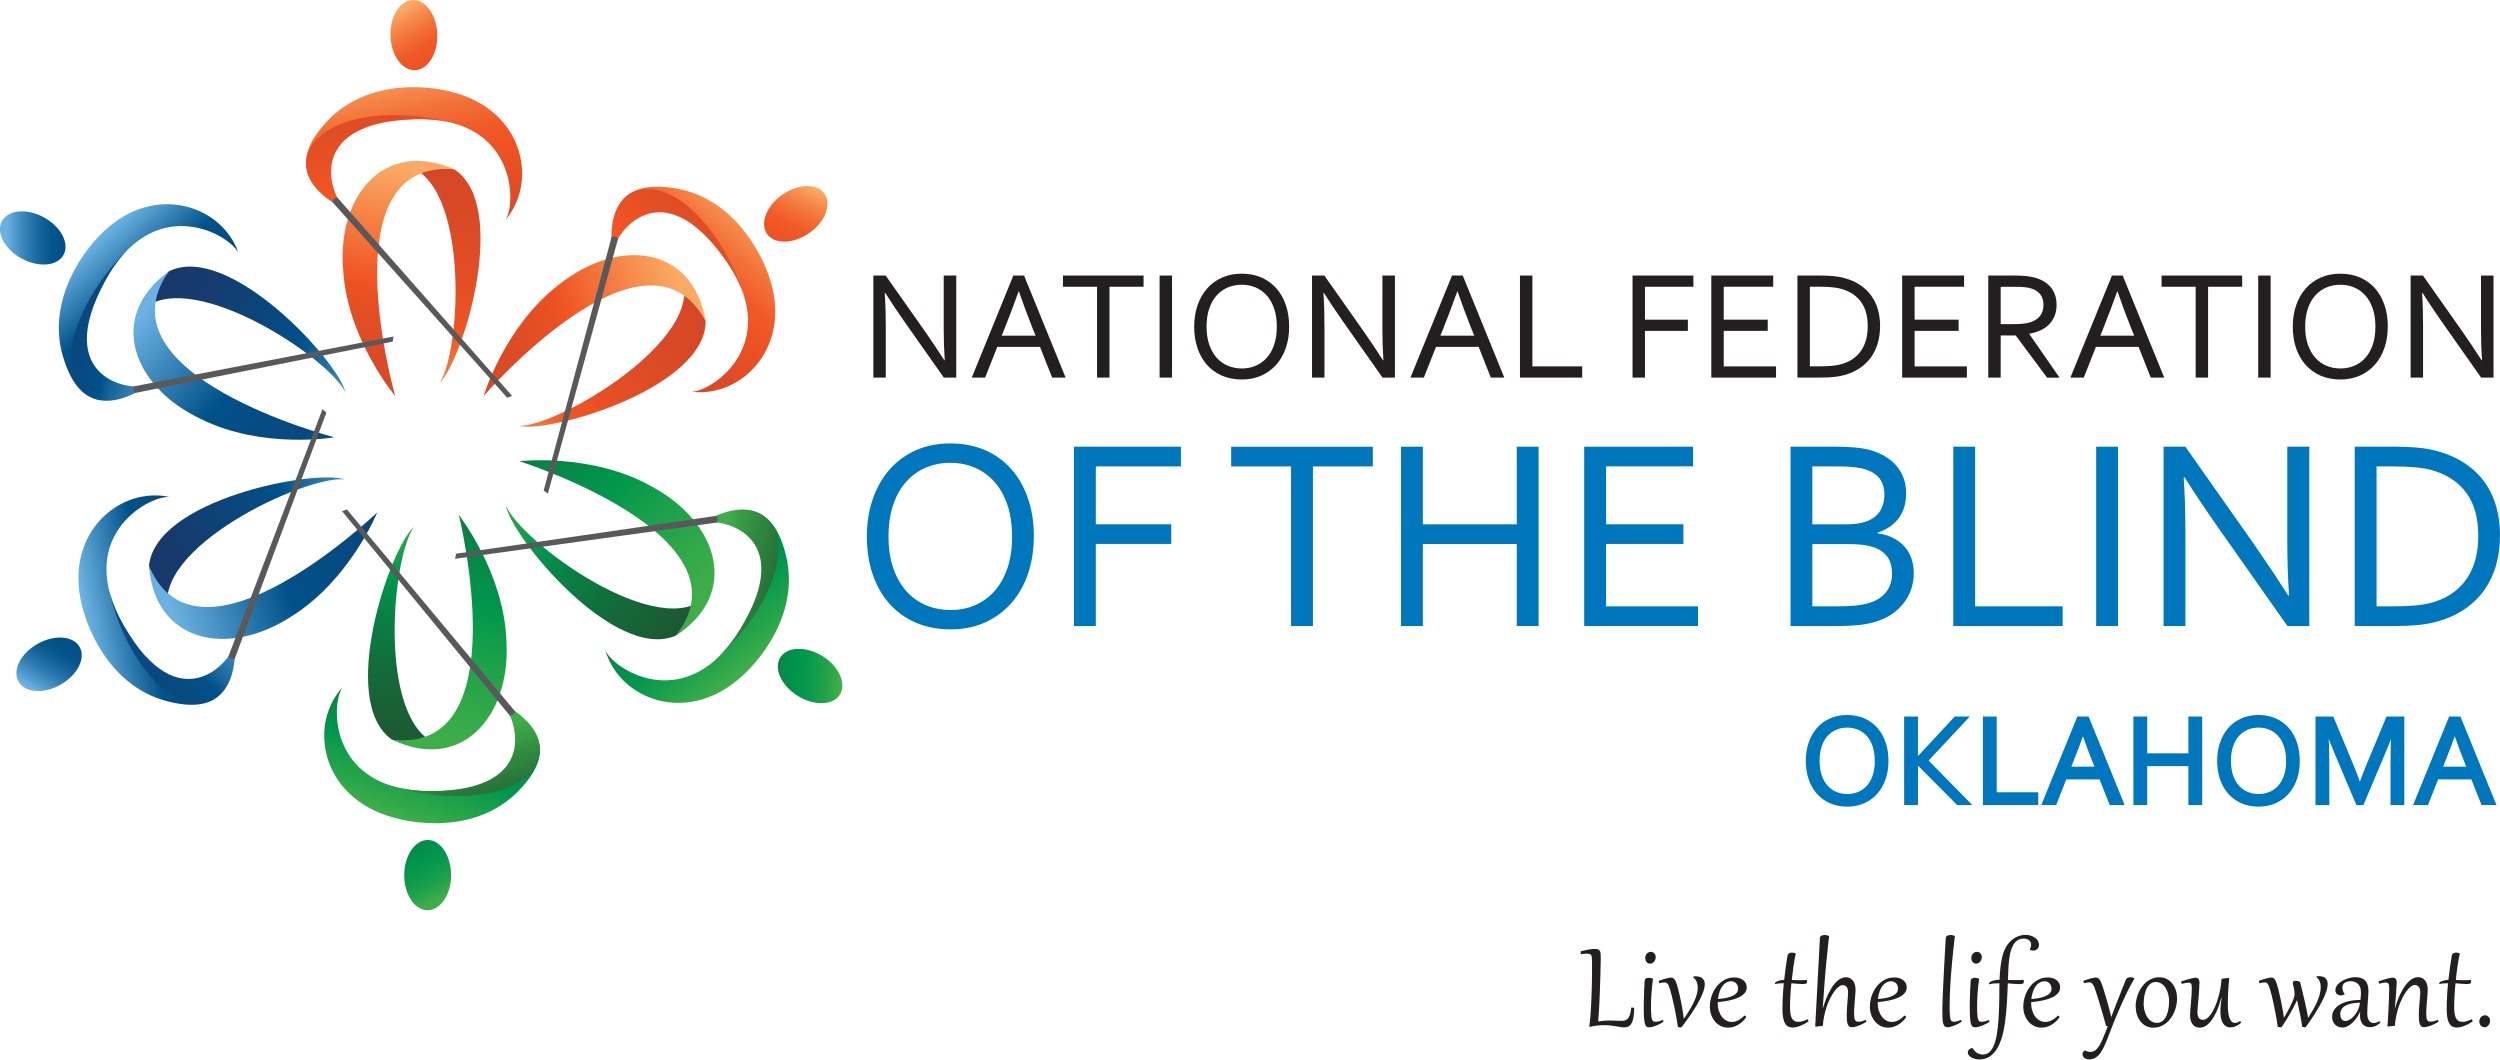 <?xml version="1.0" encoding="UTF-8"?>
<svg id="Layer_1" data-name="Layer 1" xmlns="http://www.w3.org/2000/svg" xmlns:xlink="http://www.w3.org/1999/xlink" viewBox="0 0 548.81 232.62">
  <defs>
    <style>
      .cls-1 {
        fill: url(#linear-gradient-12);
      }

      .cls-1, .cls-2, .cls-3, .cls-4, .cls-5, .cls-6, .cls-7, .cls-8, .cls-9, .cls-10, .cls-11, .cls-12, .cls-13, .cls-14, .cls-15, .cls-16, .cls-17, .cls-18, .cls-19, .cls-20, .cls-21, .cls-22, .cls-23, .cls-24, .cls-25, .cls-26, .cls-27, .cls-28, .cls-29, .cls-30, .cls-31, .cls-32, .cls-33 {
        stroke-width: 0px;
      }

      .cls-2 {
        fill: #58595b;
      }

      .cls-3 {
        fill: url(#linear-gradient-17);
      }

      .cls-4 {
        fill: url(#linear-gradient-19);
      }

      .cls-5 {
        fill: url(#linear-gradient);
      }

      .cls-6 {
        fill: url(#linear-gradient-21);
      }

      .cls-7 {
        fill: url(#linear-gradient-6);
      }

      .cls-8 {
        fill: url(#linear-gradient-15);
      }

      .cls-9 {
        fill: url(#linear-gradient-11);
      }

      .cls-10 {
        fill: url(#linear-gradient-5);
      }

      .cls-34 {
        stroke: #0076bc;
        stroke-miterlimit: 10;
        stroke-width: .75px;
      }

      .cls-34, .cls-24 {
        fill: #0076bc;
      }

      .cls-11 {
        fill: url(#linear-gradient-13);
      }

      .cls-12 {
        fill: url(#linear-gradient-23);
      }

      .cls-13 {
        fill: url(#linear-gradient-25);
      }

      .cls-14 {
        fill: url(#linear-gradient-16);
      }

      .cls-15 {
        fill: url(#linear-gradient-22);
      }

      .cls-16 {
        fill: url(#linear-gradient-20);
      }

      .cls-17 {
        fill: url(#linear-gradient-14);
      }

      .cls-18 {
        fill: url(#linear-gradient-2);
      }

      .cls-19 {
        fill: url(#linear-gradient-7);
      }

      .cls-20 {
        fill: url(#linear-gradient-3);
      }

      .cls-21 {
        fill: url(#linear-gradient-9);
      }

      .cls-22 {
        fill: url(#linear-gradient-27);
      }

      .cls-23 {
        fill: url(#linear-gradient-8);
      }

      .cls-25 {
        fill: url(#linear-gradient-24);
      }

      .cls-26 {
        fill: url(#linear-gradient-26);
      }

      .cls-27 {
        fill: url(#linear-gradient-18);
      }

      .cls-28 {
        fill: #231f20;
      }

      .cls-29 {
        fill: url(#linear-gradient-30);
      }

      .cls-30 {
        fill: url(#linear-gradient-29);
      }

      .cls-31 {
        fill: url(#linear-gradient-28);
      }

      .cls-32 {
        fill: url(#linear-gradient-10);
      }

      .cls-33 {
        fill: url(#linear-gradient-4);
      }
    </style>
    <linearGradient id="linear-gradient" x1="-311.72" y1="1383.49" x2="-310.44" y2="1320.73" gradientTransform="translate(1419.37 -436.94) rotate(55.08)" gradientUnits="userSpaceOnUse">
      <stop offset="0" stop-color="#faaa64"/>
      <stop offset=".33" stop-color="#f05423"/>
      <stop offset=".46" stop-color="#e64f24"/>
      <stop offset=".75" stop-color="#d84926"/>
      <stop offset="1" stop-color="#d34727"/>
    </linearGradient>
    <linearGradient id="linear-gradient-2" x1="-318.39" y1="1326.8" x2="-336.71" y2="1403.06" gradientTransform="translate(1419.37 -436.94) rotate(55.08)" gradientUnits="userSpaceOnUse">
      <stop offset="0" stop-color="#faaa64"/>
      <stop offset=".33" stop-color="#f05423"/>
      <stop offset=".36" stop-color="#ea5123"/>
      <stop offset=".5" stop-color="#dd4b25"/>
      <stop offset=".67" stop-color="#d54826"/>
      <stop offset="1" stop-color="#d34727"/>
    </linearGradient>
    <linearGradient id="linear-gradient-3" x1="8987.88" y1="1291.6" x2="8976.04" y2="1312.92" gradientTransform="translate(6381.97 6671.1) rotate(-124.92) scale(1 -1)" gradientUnits="userSpaceOnUse">
      <stop offset="0" stop-color="#faaa64"/>
      <stop offset=".12" stop-color="#f68c4d"/>
      <stop offset=".27" stop-color="#f26d36"/>
      <stop offset=".39" stop-color="#f05a28"/>
      <stop offset=".48" stop-color="#f05423"/>
      <stop offset=".72" stop-color="#e04d25"/>
      <stop offset="1" stop-color="#d34727"/>
    </linearGradient>
    <linearGradient id="linear-gradient-4" x1="165.69" y1="46.04" x2="137.23" y2="77.8" gradientUnits="userSpaceOnUse">
      <stop offset="0" stop-color="#faaa64"/>
      <stop offset=".08" stop-color="#f79554"/>
      <stop offset=".24" stop-color="#f37139"/>
      <stop offset=".37" stop-color="#f05b29"/>
      <stop offset=".46" stop-color="#f05423"/>
      <stop offset=".47" stop-color="#ef5323"/>
      <stop offset=".79" stop-color="#da4a25"/>
      <stop offset="1" stop-color="#d34727"/>
    </linearGradient>
    <linearGradient id="linear-gradient-5" x1="-315.9" y1="1349.34" x2="-329.78" y2="1303.85" gradientTransform="translate(1419.37 -436.94) rotate(55.08)" gradientUnits="userSpaceOnUse">
      <stop offset="0" stop-color="#faaa64"/>
      <stop offset=".08" stop-color="#f79655"/>
      <stop offset=".26" stop-color="#f37239"/>
      <stop offset=".41" stop-color="#f05c29"/>
      <stop offset=".5" stop-color="#f05423"/>
      <stop offset=".69" stop-color="#e34e24"/>
      <stop offset="1" stop-color="#d34727"/>
    </linearGradient>
    <linearGradient id="linear-gradient-6" x1="-206.92" y1="1282.73" x2="-205.64" y2="1219.97" gradientTransform="translate(266.26 -1194.86) rotate(-1.7)" xlink:href="#linear-gradient"/>
    <linearGradient id="linear-gradient-7" x1="-213.59" y1="1226.03" x2="-231.91" y2="1302.29" gradientTransform="translate(266.26 -1194.86) rotate(-1.7)" xlink:href="#linear-gradient-2"/>
    <linearGradient id="linear-gradient-8" x1="8881.98" y1="1190.2" x2="8870.14" y2="1211.52" gradientTransform="translate(8930.77 -1451.14) rotate(178.3) scale(1 -1)" xlink:href="#linear-gradient-3"/>
    <linearGradient id="linear-gradient-9" x1="86.38" y1="14.13" x2="95.45" y2="58.95" xlink:href="#linear-gradient-4"/>
    <linearGradient id="linear-gradient-10" x1="-211.1" y1="1248.57" x2="-224.97" y2="1203.09" gradientTransform="translate(266.26 -1194.86) rotate(-1.7)" xlink:href="#linear-gradient-5"/>
    <linearGradient id="linear-gradient-11" x1="82.58" y1="507.82" x2="83.86" y2="445.06" gradientTransform="translate(-400.28 -82.26) rotate(-61.2)" gradientUnits="userSpaceOnUse">
      <stop offset="0" stop-color="#6bb2e2"/>
      <stop offset=".37" stop-color="#005189"/>
      <stop offset=".52" stop-color="#09477c"/>
      <stop offset=".79" stop-color="#163a6d"/>
      <stop offset="1" stop-color="#1b3668"/>
    </linearGradient>
    <linearGradient id="linear-gradient-12" x1="75.91" y1="451.12" x2="57.59" y2="527.38" gradientTransform="translate(-400.28 -82.26) rotate(-61.2)" gradientUnits="userSpaceOnUse">
      <stop offset="0" stop-color="#6bb2e2"/>
      <stop offset=".33" stop-color="#005189"/>
      <stop offset="1" stop-color="#1b3668"/>
    </linearGradient>
    <linearGradient id="linear-gradient-13" x1="8593.08" y1="415.35" x2="8581.24" y2="436.67" gradientTransform="translate(3777.18 -7677.97) rotate(118.8) scale(1 -1)" gradientUnits="userSpaceOnUse">
      <stop offset="0" stop-color="#6bb2e2"/>
      <stop offset=".08" stop-color="#509acc"/>
      <stop offset=".2" stop-color="#2d7aaf"/>
      <stop offset=".31" stop-color="#14639a"/>
      <stop offset=".41" stop-color="#05558d"/>
      <stop offset=".5" stop-color="#005189"/>
      <stop offset="1" stop-color="#1b3668"/>
    </linearGradient>
    <linearGradient id="linear-gradient-14" x1="83.7" y1="433.97" x2="70.25" y2="473.09" xlink:href="#linear-gradient-12"/>
    <linearGradient id="linear-gradient-15" x1="78.4" y1="473.66" x2="64.52" y2="428.18" gradientTransform="translate(-400.28 -82.26) rotate(-61.2)" gradientUnits="userSpaceOnUse">
      <stop offset="0" stop-color="#6bb2e2"/>
      <stop offset=".14" stop-color="#67afdf"/>
      <stop offset=".25" stop-color="#5da5d6"/>
      <stop offset=".35" stop-color="#4c95c8"/>
      <stop offset=".45" stop-color="#337fb4"/>
      <stop offset=".55" stop-color="#14639a"/>
      <stop offset=".6" stop-color="#005189"/>
      <stop offset="1" stop-color="#1b3668"/>
    </linearGradient>
    <linearGradient id="linear-gradient-16" x1="776.4" y1="380.35" x2="777.68" y2="317.59" gradientTransform="translate(134.73 962.95) rotate(-119.49)" xlink:href="#linear-gradient-11"/>
    <linearGradient id="linear-gradient-17" x1="769.73" y1="323.66" x2="751.41" y2="399.92" gradientTransform="translate(134.73 962.95) rotate(-119.49)" xlink:href="#linear-gradient-12"/>
    <linearGradient id="linear-gradient-18" x1="7900.22" y1="288.29" x2="7888.37" y2="309.62" gradientTransform="translate(-4132.66 -6583.31) rotate(60.51) scale(1 -1)" xlink:href="#linear-gradient-13"/>
    <linearGradient id="linear-gradient-19" x1="777.52" y1="306.51" x2="764.07" y2="345.62" gradientTransform="translate(134.73 962.95) rotate(-119.49)" xlink:href="#linear-gradient-12"/>
    <linearGradient id="linear-gradient-20" x1="772.22" y1="346.2" x2="758.34" y2="300.71" gradientTransform="translate(134.73 962.95) rotate(-119.49)" xlink:href="#linear-gradient-15"/>
    <linearGradient id="linear-gradient-21" x1="1164.59" y1="1725.95" x2="1165.87" y2="1663.19" gradientTransform="translate(2183.12 26.23) rotate(121.8)" gradientUnits="userSpaceOnUse">
      <stop offset="0" stop-color="#3fae49"/>
      <stop offset=".08" stop-color="#3aac49"/>
      <stop offset=".16" stop-color="#2ca749"/>
      <stop offset=".26" stop-color="#169e4a"/>
      <stop offset=".33" stop-color="#00964c"/>
      <stop offset=".45" stop-color="#088344"/>
      <stop offset=".66" stop-color="#136a3a"/>
      <stop offset=".84" stop-color="#1a5c34"/>
      <stop offset="1" stop-color="#1d5732"/>
    </linearGradient>
    <linearGradient id="linear-gradient-22" x1="1157.92" y1="1669.26" x2="1139.6" y2="1745.52" gradientTransform="translate(2183.12 26.23) rotate(121.8)" gradientUnits="userSpaceOnUse">
      <stop offset="0" stop-color="#3fae49"/>
      <stop offset=".1" stop-color="#33a949"/>
      <stop offset=".29" stop-color="#159e4a"/>
      <stop offset=".4" stop-color="#00964c"/>
      <stop offset="1" stop-color="#1d5732"/>
    </linearGradient>
    <linearGradient id="linear-gradient-23" x1="7512.05" y1="1634.05" x2="7500.2" y2="1655.38" gradientTransform="translate(-2385.29 7394.17) rotate(-58.2) scale(1 -1)" gradientUnits="userSpaceOnUse">
      <stop offset="0" stop-color="#3fae49"/>
      <stop offset=".14" stop-color="#20a24a"/>
      <stop offset=".29" stop-color="#08994b"/>
      <stop offset=".37" stop-color="#00964c"/>
      <stop offset=".53" stop-color="#048b47"/>
      <stop offset=".8" stop-color="#116f3c"/>
      <stop offset="1" stop-color="#1d5732"/>
    </linearGradient>
    <linearGradient id="linear-gradient-24" x1="1165.71" y1="1652.11" x2="1152.26" y2="1691.22" gradientTransform="translate(2183.12 26.23) rotate(121.8)" gradientUnits="userSpaceOnUse">
      <stop offset="0" stop-color="#3fae49"/>
      <stop offset=".33" stop-color="#00964c"/>
      <stop offset="1" stop-color="#1d5732"/>
    </linearGradient>
    <linearGradient id="linear-gradient-25" x1="1160.41" y1="1691.8" x2="1146.54" y2="1646.31" gradientTransform="translate(2183.12 26.23) rotate(121.8)" gradientUnits="userSpaceOnUse">
      <stop offset="0" stop-color="#00964c"/>
      <stop offset=".12" stop-color="#09994b"/>
      <stop offset=".31" stop-color="#23a34a"/>
      <stop offset=".48" stop-color="#3fae49"/>
      <stop offset=".62" stop-color="#318c40"/>
      <stop offset=".77" stop-color="#266f38"/>
      <stop offset=".9" stop-color="#1f5d33"/>
      <stop offset="1" stop-color="#1d5732"/>
    </linearGradient>
    <linearGradient id="linear-gradient-26" x1="1385.46" y1="965.31" x2="1386.74" y2="902.54" gradientTransform="translate(1470.74 1078.52) rotate(-179.71)" xlink:href="#linear-gradient-21"/>
    <linearGradient id="linear-gradient-27" x1="1378.79" y1="908.61" x2="1360.47" y2="984.87" gradientTransform="translate(1470.74 1078.52) rotate(-179.71)" xlink:href="#linear-gradient-22"/>
    <linearGradient id="linear-gradient-28" x1="7290.29" y1="871.47" x2="7278.44" y2="892.79" gradientTransform="translate(-7197.88 1031.84) rotate(.29) scale(1 -1)" xlink:href="#linear-gradient-23"/>
    <linearGradient id="linear-gradient-29" x1="1386.59" y1="891.47" x2="1373.14" y2="930.57" gradientTransform="translate(1470.74 1078.52) rotate(-179.71)" xlink:href="#linear-gradient-24"/>
    <linearGradient id="linear-gradient-30" x1="1381.29" y1="931.16" x2="1367.41" y2="885.66" gradientTransform="translate(1470.74 1078.52) rotate(-179.71)" xlink:href="#linear-gradient-25"/>
  </defs>
  <g>
    <path class="cls-28" d="M349.46,210.64c0-.23-.01-.43-.03-.59-.02-.16-.07-.3-.15-.4-.08-.1-.19-.18-.33-.22-.14-.05-.33-.07-.58-.07-.16,0-.36,0-.59.02-.24.02-.48.05-.73.08l-.07-.61c.72-.19,1.34-.32,1.85-.41.52-.09.94-.13,1.28-.13.32,0,.57.04.75.13.17.09.3.21.38.38.08.17.13.37.14.62.02.25.02.52.02.84,0,.02,0,.18,0,.48,0,.3-.01.71-.03,1.21-.01.5-.03,1.08-.04,1.75-.02.66-.04,1.37-.06,2.11-.02.74-.05,1.5-.08,2.29-.03.79-.06,1.54-.1,2.28-.04.74-.08,1.44-.12,2.1-.04.66-.09,1.24-.13,1.73.47-.07.91-.12,1.33-.16.41-.03.8-.05,1.16-.05.5,0,.97.01,1.41.04.44.03.87.04,1.29.04.3,0,.57-.04.8-.13.23-.09.43-.24.6-.46.17-.22.31-.52.42-.89.11-.38.19-.86.25-1.44l.64.05c0,.86-.06,1.57-.16,2.12-.1.56-.24.99-.43,1.32-.19.32-.41.54-.68.67-.27.12-.57.19-.91.19-.26,0-.55-.03-.86-.08-.31-.05-.65-.1-1.02-.17-.37-.06-.77-.12-1.2-.16-.43-.05-.9-.07-1.4-.07-.44,0-.93.03-1.45.08-.52.06-1.06.15-1.6.29h-.13c.08-.69.16-1.41.22-2.18.06-.77.11-1.57.16-2.41.04-.83.08-1.68.11-2.55.03-.87.05-1.74.07-2.61.02-.87.02-1.73.03-2.58,0-.85,0-1.66,0-2.45Z"/>
    <path class="cls-28" d="M362.88,214.87c-.08.56-.15,1.12-.21,1.68-.06.56-.11,1.1-.14,1.63-.04.52-.06,1.02-.08,1.48-.02.47-.02.89-.02,1.27,0,.51,0,.95.02,1.31.02.36.04.67.07.92.03.25.08.45.13.6.05.15.12.26.19.35.08.08.16.13.27.15.1.03.21.04.34.04.23,0,.49-.04.76-.11.27-.07.55-.17.83-.3l.14.38c-.18.14-.4.29-.67.43-.27.15-.54.28-.84.4-.29.12-.58.22-.86.3-.28.08-.52.12-.73.12-.14,0-.26-.01-.37-.03-.11-.02-.21-.07-.3-.16-.09-.09-.17-.22-.24-.39-.07-.17-.13-.4-.18-.69-.05-.3-.08-.66-.11-1.1-.02-.44-.04-.97-.04-1.6,0-.37,0-.78.01-1.25,0-.46.02-.96.03-1.49.01-.53.04-1.09.06-1.68.02-.59.06-1.2.1-1.82,0-.14.04-.25.11-.34.06-.08.14-.15.23-.2.09-.05.19-.08.3-.09.11-.02.2-.03.29-.03.33,0,.64.07.93.23ZM362.24,211.55c-.17,0-.32-.04-.45-.11-.13-.07-.25-.16-.34-.28-.09-.12-.16-.25-.21-.4-.05-.15-.07-.3-.07-.46,0-.22.04-.42.11-.58.07-.17.17-.31.29-.42.12-.12.25-.2.39-.26.14-.06.28-.09.42-.09.16,0,.32.03.45.09.13.06.25.14.34.25.1.11.17.23.22.37.05.14.08.29.08.45,0,.17-.03.34-.09.51-.06.17-.14.32-.25.46-.11.14-.23.24-.38.33-.15.08-.31.12-.5.12Z"/>
    <path class="cls-28" d="M368.34,225.45c-.06-.47-.14-.96-.23-1.48s-.18-1.04-.28-1.56c-.1-.53-.21-1.04-.32-1.56-.11-.51-.22-1-.33-1.47-.11-.46-.22-.89-.32-1.28-.1-.39-.2-.73-.29-1.02-.09-.29-.18-.52-.26-.71-.08-.19-.17-.33-.26-.43-.09-.1-.19-.18-.3-.22-.11-.04-.23-.06-.37-.06-.16,0-.32.02-.5.05-.18.03-.39.08-.64.14l-.11-.53c.29-.11.58-.21.86-.29.28-.09.54-.17.78-.23.24-.06.45-.11.64-.15.19-.03.33-.05.44-.05.13,0,.25.03.36.07.11.05.22.13.32.24.1.11.2.27.29.46.09.19.19.43.28.73.06.2.14.45.22.76.08.31.17.66.27,1.06.09.4.19.83.29,1.29.1.46.2.94.29,1.44.1.49.18,1,.26,1.51.08.51.15,1.01.21,1.51.25-.36.49-.73.74-1.11.25-.38.48-.77.71-1.16.23-.39.44-.79.64-1.19.19-.39.37-.79.51-1.18.15-.39.26-.77.34-1.15.08-.38.12-.74.12-1.09,0-.44-.08-.85-.23-1.24-.15-.38-.42-.72-.79-1.02l.08-.18c.09,0,.17-.02.26-.02.08,0,.16,0,.24,0,.65,0,1.15.15,1.48.46.33.31.5.74.5,1.28,0,.42-.09.89-.26,1.42-.18.53-.41,1.09-.7,1.67-.29.58-.61,1.17-.98,1.78-.37.61-.74,1.19-1.12,1.75-.38.56-.75,1.09-1.12,1.58-.36.49-.68.92-.96,1.28l-.78-.08Z"/>
    <path class="cls-28" d="M382.95,222.92s.07.04.11.06c.05.03.09.06.13.09.04.03.07.07.1.1.03.04.04.07.04.11,0,.02,0,.04-.02.06-.27.38-.57.71-.88.99-.32.28-.64.52-.99.7-.34.19-.68.33-1.04.42-.35.09-.7.14-1.04.14-.59,0-1.13-.12-1.62-.36-.49-.24-.91-.57-1.26-.98-.35-.42-.63-.9-.83-1.46-.2-.56-.3-1.16-.3-1.8,0-.52.06-1.05.17-1.57.12-.53.28-1.02.5-1.5.22-.47.48-.92.8-1.33.31-.41.67-.76,1.07-1.06.4-.3.84-.54,1.31-.71.48-.17.99-.25,1.54-.25.36,0,.71.05,1.04.15.33.1.61.24.86.42.25.19.44.41.59.68.15.27.22.58.22.92,0,.5-.16.93-.49,1.31-.33.37-.78.69-1.35.95-.57.26-1.25.47-2.03.63-.77.16-1.61.28-2.51.36v.13c0,.62.08,1.2.24,1.71.16.52.38.97.66,1.34.28.37.61.66.98.86.38.21.78.31,1.22.31s.89-.11,1.35-.33c.46-.22.93-.57,1.41-1.06ZM381.56,217.02c0-.22-.04-.44-.11-.63-.08-.19-.18-.37-.32-.51-.13-.14-.29-.26-.48-.34-.19-.09-.39-.13-.6-.13-.32,0-.61.06-.86.17-.26.11-.49.26-.7.46-.21.2-.39.42-.54.67-.16.26-.29.53-.4.82-.11.29-.2.59-.27.89-.07.3-.12.6-.15.89.7-.05,1.32-.13,1.87-.25.55-.12,1.01-.27,1.39-.46.38-.19.67-.41.87-.67.2-.26.3-.56.3-.9Z"/>
    <path class="cls-28" d="M394.22,209.32c-.21.93-.38,1.89-.52,2.88-.14.99-.26,1.97-.36,2.93.23,0,.45.01.67.02.22,0,.42.01.61.02.19,0,.36,0,.51,0h.39c.44,0,.81-.03,1.09-.08.02.09.04.16.06.23.01.07.02.13.02.19,0,.22-.09.36-.27.42-.18.06-.44.09-.78.09s-.68-.02-1.08-.06c-.4-.04-.84-.08-1.31-.11-.05.53-.1,1.04-.14,1.53-.04.49-.07.96-.09,1.4-.02.44-.04.85-.05,1.23-.01.38-.02.7-.02.98,0,.52.03.99.08,1.4.05.41.15.76.29,1.05.14.29.32.5.57.66.24.15.54.23.91.23.26,0,.56-.05.88-.14.33-.09.7-.24,1.11-.45.13.13.21.3.23.49-.3.2-.61.38-.92.55-.31.16-.61.3-.91.42-.3.12-.59.21-.87.27-.28.06-.54.1-.79.1-.33,0-.63-.06-.9-.18-.27-.12-.51-.33-.71-.64-.2-.31-.35-.72-.46-1.24-.11-.52-.17-1.17-.17-1.97,0-.44,0-.9.02-1.37.01-.48.03-.95.06-1.44.02-.49.05-.97.09-1.46.04-.48.08-.96.13-1.43-.39,0-.75.02-1.08.05-.33.03-.61.07-.85.13-.02-.03-.02-.06-.02-.1,0-.1.05-.2.15-.29.1-.09.24-.17.42-.24.18-.07.39-.13.64-.19.25-.05.52-.09.82-.1.11-1.02.23-1.99.36-2.9.13-.91.25-1.72.38-2.43.03-.13.07-.23.14-.32.07-.08.14-.15.23-.2.09-.04.18-.08.29-.1.1-.02.2-.03.3-.03.16,0,.31.02.44.05.13.03.25.08.37.14Z"/>
    <path class="cls-28" d="M400.17,221.3c.38-1.24.78-2.29,1.2-3.15.42-.86.85-1.56,1.29-2.1.44-.54.87-.93,1.31-1.16.43-.24.85-.36,1.25-.36.27,0,.54.05.79.16.25.1.48.27.68.49.2.22.36.5.47.85.12.34.18.76.18,1.25,0,.15,0,.34-.03.6-.01.25-.04.53-.06.84-.02.31-.05.64-.08.98-.03.34-.06.68-.08,1.01-.03.33-.05.65-.06.95-.01.3-.02.56-.02.77,0,.38.02.69.05.93.03.24.08.43.16.56.07.14.17.24.29.29.12.05.27.08.45.08.25,0,.52-.04.79-.11.27-.07.55-.17.83-.3l.14.38c-.18.14-.4.29-.67.43-.27.15-.55.28-.85.4-.3.12-.59.22-.88.3-.29.08-.55.12-.78.12-.26,0-.47-.07-.62-.21-.15-.14-.27-.33-.34-.58-.08-.25-.12-.53-.15-.86-.02-.33-.03-.68-.03-1.06,0-.46.02-.93.05-1.41.03-.48.06-.95.1-1.39.04-.44.07-.85.1-1.22.03-.37.05-.67.05-.89,0-.54-.1-.95-.32-1.22-.21-.27-.49-.41-.85-.41-.28,0-.58.12-.89.36-.32.24-.63.57-.94.99-.31.42-.61.91-.9,1.48-.29.57-.55,1.18-.78,1.85-.23.67-.42,1.36-.57,2.08-.15.72-.25,1.45-.29,2.17l-1.56.19h-.12c.03-.58.06-1.22.1-1.92.04-.7.08-1.44.12-2.22.04-.78.08-1.6.13-2.45.05-.85.09-1.72.14-2.59.05-.88.1-1.77.14-2.67.05-.89.1-1.78.14-2.65.04-.88.09-1.73.14-2.57.04-.84.08-1.64.12-2.4,0-.12.04-.22.11-.3.06-.08.14-.16.24-.2.1-.05.21-.09.34-.12.13-.02.26-.04.4-.04.29,0,.6.08.93.24-.11,1-.21,1.91-.3,2.75-.09.84-.17,1.61-.24,2.32-.07.71-.13,1.37-.19,1.99-.06.62-.11,1.21-.15,1.78-.05.56-.09,1.12-.13,1.65-.04.54-.08,1.08-.12,1.64-.04.56-.08,1.13-.12,1.73-.04.6-.09,1.25-.14,1.94h.04Z"/>
    <path class="cls-28" d="M418.06,222.92s.07.04.11.06c.05.03.09.06.13.09.04.03.07.07.1.1.03.04.04.07.04.11,0,.02,0,.04-.02.06-.27.38-.57.71-.88.99-.32.28-.65.52-.98.7-.34.19-.69.33-1.04.42-.35.09-.7.14-1.04.14-.59,0-1.13-.12-1.61-.36-.49-.24-.91-.57-1.26-.98-.35-.42-.63-.9-.83-1.46-.2-.56-.3-1.16-.3-1.8,0-.52.06-1.05.17-1.57.12-.53.28-1.02.5-1.5.22-.47.48-.92.8-1.33.31-.41.67-.76,1.07-1.06.4-.3.84-.54,1.31-.71.48-.17.99-.25,1.54-.25.36,0,.71.05,1.03.15.33.1.62.24.86.42.25.19.44.41.59.68.15.27.22.58.22.92,0,.5-.16.93-.49,1.31-.32.37-.77.69-1.35.95-.57.26-1.25.47-2.02.63-.78.16-1.61.28-2.51.36v.13c0,.62.08,1.2.24,1.71.16.52.38.97.66,1.34.28.37.6.66.98.86.38.21.78.31,1.22.31s.89-.11,1.35-.33c.46-.22.93-.57,1.41-1.06ZM416.68,217.02c0-.22-.04-.44-.11-.63-.07-.19-.18-.37-.32-.51-.13-.14-.3-.26-.48-.34-.19-.09-.39-.13-.6-.13-.32,0-.61.06-.87.17-.26.11-.49.26-.7.46-.2.2-.39.42-.54.67-.16.26-.29.53-.4.82-.11.29-.2.59-.27.89-.07.3-.12.6-.15.89.69-.05,1.32-.13,1.87-.25.55-.12,1.01-.27,1.39-.46.38-.19.67-.41.87-.67.2-.26.3-.56.3-.9Z"/>
    <path class="cls-28" d="M429.14,205.49c-.1.83-.2,1.68-.29,2.56-.1.88-.19,1.76-.27,2.65-.08.89-.16,1.79-.24,2.69-.07.9-.14,1.79-.19,2.66-.05.87-.09,1.73-.12,2.57-.03.84-.04,1.65-.04,2.42,0,.49,0,.9.02,1.25.01.35.03.64.06.88.03.24.06.43.11.58.04.15.1.26.17.34.07.08.15.13.24.16.09.03.2.04.33.04.23,0,.49-.04.76-.11.27-.07.54-.17.82-.3l.14.38c-.18.14-.4.29-.66.43-.27.15-.55.28-.84.4-.29.12-.58.22-.86.3-.28.08-.52.12-.73.12-.26,0-.47-.07-.63-.2-.15-.14-.27-.35-.35-.66-.08-.3-.13-.7-.15-1.18-.02-.49-.03-1.08-.03-1.78,0-.25,0-.62.02-1.09.01-.47.04-1.02.06-1.65.03-.63.06-1.31.09-2.06.03-.75.07-1.51.11-2.31.04-.79.08-1.6.12-2.4.05-.81.09-1.59.13-2.35.04-.75.08-1.47.12-2.14.04-.67.08-1.26.11-1.78,0-.12.04-.22.1-.3.07-.08.15-.16.25-.2.1-.05.21-.09.34-.12.12-.02.25-.04.38-.04.29,0,.6.08.93.24Z"/>
    <path class="cls-28" d="M434.47,214.87c-.08.56-.15,1.12-.21,1.68-.06.56-.11,1.1-.14,1.63-.04.52-.06,1.02-.08,1.48-.02.47-.02.89-.02,1.27,0,.51,0,.95.02,1.31.02.36.04.67.07.92.04.25.08.45.13.6.05.15.12.26.19.35.07.08.16.13.26.15.1.03.21.04.34.04.24,0,.49-.04.76-.11.27-.07.55-.17.82-.3l.14.38c-.18.14-.4.29-.66.43-.27.15-.55.28-.84.4-.29.12-.58.22-.86.3-.28.08-.52.12-.73.12-.14,0-.26-.01-.37-.03-.11-.02-.21-.07-.31-.16-.09-.09-.17-.22-.24-.39-.07-.17-.13-.4-.18-.69-.05-.3-.08-.66-.11-1.1-.02-.44-.04-.97-.04-1.6,0-.37,0-.78.01-1.25,0-.46.02-.96.03-1.49.02-.53.03-1.09.06-1.68.02-.59.06-1.2.1-1.82,0-.14.05-.25.11-.34.06-.08.14-.15.23-.2.09-.05.19-.08.3-.09.11-.02.2-.03.29-.03.33,0,.64.07.92.23ZM433.83,211.55c-.17,0-.32-.04-.46-.11-.13-.07-.24-.16-.34-.28-.09-.12-.16-.25-.21-.4-.05-.15-.07-.3-.07-.46,0-.22.04-.42.11-.58.07-.17.17-.31.29-.42.12-.12.25-.2.39-.26.14-.06.28-.09.42-.09.17,0,.32.03.45.09.13.06.25.14.34.25.1.11.17.23.22.37.05.14.08.29.08.45,0,.17-.03.34-.09.51-.06.17-.14.32-.25.46-.1.14-.23.24-.38.33-.15.08-.31.12-.5.12Z"/>
    <path class="cls-28" d="M440.77,215.12c.25,0,.48.02.71.03.22,0,.44,0,.64,0,.2,0,.38,0,.54,0,.16,0,.29,0,.41,0,.22,0,.44,0,.64-.02.2-.02.37-.03.51-.05.05.19.08.33.08.44,0,.21-.09.35-.27.42-.18.07-.44.1-.77.1s-.71-.02-1.13-.06c-.42-.04-.87-.07-1.37-.11-.02.58-.04,1.22-.07,1.9-.03.69-.07,1.39-.11,2.13-.05.73-.1,1.48-.17,2.24-.07.75-.15,1.49-.25,2.21-.1.72-.22,1.41-.36,2.06-.14.65-.3,1.24-.48,1.78-.29.84-.61,1.54-.98,2.1-.36.56-.75,1.01-1.16,1.35-.41.34-.83.58-1.27.72-.44.15-.87.22-1.31.22-.38,0-.72-.04-1.04-.13-.32-.08-.6-.2-.83-.34-.23-.14-.42-.31-.55-.49-.13-.19-.2-.39-.2-.6,0-.12.02-.23.08-.35.05-.11.13-.21.22-.3.1-.09.21-.16.34-.22.13-.05.27-.08.42-.08.14.26.3.47.47.65.17.18.36.33.55.44.2.12.4.2.61.25.21.06.42.08.64.08.56,0,1.04-.18,1.44-.55.39-.37.73-.88.99-1.55.27-.67.48-1.47.63-2.42.15-.95.27-1.99.35-3.15.08-1.16.13-2.41.16-3.75.03-1.34.04-2.75.05-4.22-.46,0-.89.02-1.28.05-.39.03-.72.09-.99.19-.02-.05-.03-.09-.03-.14,0-.12.06-.23.17-.32.11-.1.27-.19.47-.27.2-.08.45-.14.73-.19.29-.05.6-.08.95-.09.02-.46.04-.9.07-1.32.03-.42.07-.83.11-1.24.05-.41.11-.82.17-1.23.07-.41.15-.84.26-1.28.13-.57.3-1.08.51-1.54.21-.46.45-.87.72-1.22.27-.36.56-.66.87-.91.31-.26.63-.46.96-.63.33-.16.66-.28,1-.36.34-.08.67-.12.99-.12.48,0,.9.06,1.27.19.37.12.68.29.94.49.26.2.45.44.59.69.13.25.2.51.2.78,0,.21-.03.39-.1.55-.07.16-.16.3-.27.41-.12.11-.25.2-.4.25-.15.06-.31.09-.49.09-.22,0-.46-.05-.71-.17l-.03-.08c.09-.22.16-.4.21-.56.05-.16.07-.33.07-.5,0-.24-.05-.44-.14-.6-.1-.17-.22-.31-.37-.42-.16-.1-.33-.18-.51-.23-.19-.05-.38-.08-.56-.08-.55,0-1.01.12-1.39.37-.38.25-.7.58-.95,1.01-.25.43-.45.93-.6,1.51-.15.58-.26,1.2-.33,1.87-.08.67-.13,1.37-.16,2.1-.03.73-.06,1.46-.08,2.19Z"/>
    <path class="cls-28" d="M451.74,222.92s.07.04.11.06c.05.03.09.06.13.09.04.03.07.07.1.1.03.04.04.07.04.11,0,.02,0,.04-.02.06-.27.38-.57.71-.88.99-.32.28-.65.52-.98.7-.34.19-.69.33-1.04.42-.35.09-.7.14-1.04.14-.59,0-1.13-.12-1.61-.36-.49-.24-.91-.57-1.26-.98-.35-.42-.63-.9-.83-1.46-.2-.56-.3-1.16-.3-1.8,0-.52.06-1.05.17-1.57.12-.53.28-1.02.5-1.5.22-.47.48-.92.8-1.33.31-.41.67-.76,1.07-1.06.4-.3.84-.54,1.31-.71.48-.17.99-.25,1.54-.25.36,0,.71.05,1.03.15.33.1.62.24.86.42.25.19.44.41.59.68.15.27.22.58.22.92,0,.5-.16.93-.49,1.31-.32.37-.77.69-1.35.95-.57.26-1.25.47-2.02.63s-1.61.28-2.51.36v.13c0,.62.08,1.2.24,1.71.16.52.38.97.66,1.34.28.37.61.66.99.86.38.21.78.31,1.22.31s.89-.11,1.35-.33c.46-.22.93-.57,1.41-1.06ZM450.36,217.02c0-.22-.04-.44-.11-.63-.08-.19-.18-.37-.32-.51-.13-.14-.3-.26-.48-.34-.19-.09-.39-.13-.6-.13-.32,0-.61.06-.87.17-.26.11-.49.26-.7.46-.21.2-.39.42-.54.67-.16.26-.29.53-.4.82-.11.29-.2.59-.27.89-.07.3-.12.6-.15.89.69-.05,1.32-.13,1.87-.25.55-.12,1.02-.27,1.4-.46.38-.19.67-.41.87-.67.2-.26.3-.56.3-.9Z"/>
    <path class="cls-28" d="M462.35,225.26c-.13-.46-.26-.95-.41-1.46-.14-.51-.29-1.02-.44-1.54-.15-.51-.3-1.02-.45-1.52-.15-.5-.29-.97-.43-1.43-.14-.45-.27-.87-.4-1.25-.12-.38-.24-.71-.33-1-.1-.29-.2-.53-.3-.71-.1-.18-.19-.33-.3-.43-.1-.1-.21-.17-.32-.21-.11-.04-.24-.06-.37-.06-.16,0-.32.02-.5.05-.18.03-.39.08-.64.14l-.11-.53c.29-.11.58-.21.86-.29.28-.09.54-.16.78-.23.24-.06.45-.12.64-.15.19-.03.33-.05.44-.05.13,0,.25.02.36.06.12.04.23.12.34.23.11.11.22.26.32.45.1.2.21.44.31.73.07.19.15.42.25.72.1.29.2.62.31.99.11.37.23.77.36,1.21.13.43.26.89.39,1.36.13.47.26.96.39,1.45.13.49.25.98.37,1.47.24-.64.5-1.31.77-2.01.27-.7.54-1.4.81-2.1.28-.71.55-1.4.83-2.09.27-.69.54-1.35.79-1.99.04-.11.1-.2.18-.26.08-.07.16-.12.25-.16.09-.04.19-.07.29-.09.1-.02.2-.03.3-.03.16,0,.32.02.47.07.15.05.29.1.43.17-.22.36-.45.75-.69,1.19-.24.44-.48.91-.73,1.4-.25.5-.5,1.01-.75,1.55-.25.54-.5,1.09-.75,1.65-.25.56-.49,1.12-.74,1.69-.24.56-.48,1.12-.7,1.67-.23.55-.45,1.1-.65,1.64-.2.54-.41,1.06-.6,1.57-.2.51-.39,1-.58,1.46-.19.46-.38.9-.58,1.31-.19.38-.39.73-.6,1.06-.21.32-.44.61-.7.84-.25.24-.54.42-.84.56-.31.14-.64.2-1.02.2-.23,0-.44-.03-.62-.09-.19-.06-.34-.14-.48-.24-.13-.1-.23-.22-.3-.35-.07-.13-.1-.27-.1-.42,0-.16.05-.33.14-.5.1-.17.22-.3.38-.39.2.13.41.22.62.27.21.05.4.08.56.08.4,0,.76-.11,1.07-.33.31-.22.6-.55.88-.98.27-.44.55-.98.83-1.64.28-.66.58-1.43.92-2.3l.15-.39-.36-.05Z"/>
    <path class="cls-28" d="M468.82,220.97c0-.49.05-1,.16-1.5.1-.51.25-1,.46-1.48.2-.48.45-.92.75-1.34.29-.42.63-.79,1.02-1.1.38-.31.82-.56,1.29-.74.47-.18.99-.27,1.55-.27.63,0,1.18.13,1.66.4.48.26.88.61,1.21,1.05.33.43.58.93.75,1.48.17.55.25,1.12.25,1.7,0,.49-.05.99-.15,1.5-.1.51-.26,1-.46,1.48-.2.48-.45.93-.75,1.34-.3.42-.64.79-1.02,1.1-.39.31-.82.56-1.29.74-.47.18-.99.27-1.55.27-.63,0-1.18-.13-1.66-.4-.48-.26-.89-.61-1.21-1.04-.32-.43-.57-.93-.74-1.48-.17-.55-.25-1.12-.25-1.7ZM470.58,220.28c0,.33.03.67.08,1.01.05.34.13.67.24.99.11.32.24.61.4.89.16.28.35.52.57.72.22.21.46.37.73.48.27.12.57.18.9.18.36,0,.67-.08.94-.23.27-.16.51-.36.71-.61.2-.25.36-.55.49-.87.13-.33.23-.67.31-1.02.08-.35.13-.69.17-1.04.03-.34.05-.66.05-.95,0-.34-.02-.67-.08-1.01-.05-.34-.13-.67-.24-.98-.11-.32-.24-.61-.4-.89-.16-.28-.35-.52-.56-.72-.22-.2-.46-.36-.74-.48-.27-.12-.57-.18-.9-.18-.36,0-.67.08-.94.23-.27.15-.51.35-.7.61-.2.25-.36.54-.49.87-.13.33-.23.66-.31,1.01-.08.35-.13.69-.17,1.04-.03.34-.05.66-.05.94Z"/>
    <path class="cls-28" d="M482.81,216c0,.33-.01.69-.03,1.07-.02.38-.05.77-.08,1.16-.03.39-.07.78-.1,1.17-.04.39-.07.76-.1,1.11-.03.35-.06.67-.08.96-.02.29-.03.54-.03.73,0,.58.11,1.01.33,1.28.22.27.51.4.88.4.41,0,.84-.22,1.28-.67.44-.45.85-1.1,1.25-1.96.4-.86.73-1.83,1.01-2.91.28-1.07.46-2.23.54-3.47l1.56-.19h.12c-.04.48-.08.97-.12,1.49-.04.52-.07,1.04-.1,1.56-.03.52-.05,1.03-.06,1.53-.02.5-.02.96-.02,1.38,0,.79.05,1.45.14,1.96.09.5.21.9.36,1.19.15.29.31.49.5.6.19.11.38.17.57.17.11,0,.22-.02.33-.04.11-.03.21-.07.31-.11.1-.04.19-.09.27-.14.08-.05.15-.09.21-.13l.24.34c-.14.15-.3.29-.48.41-.18.13-.37.24-.57.34-.2.1-.41.17-.63.23-.22.05-.44.08-.67.08-.28,0-.56-.05-.82-.17-.27-.11-.5-.3-.71-.57-.2-.26-.37-.62-.49-1.05-.13-.44-.19-.99-.19-1.65,0-.21,0-.42.01-.64.01-.22.03-.44.05-.68.02-.24.04-.5.08-.78.03-.27.07-.58.12-.91h-.08c-.33,1.21-.69,2.24-1.08,3.08-.39.83-.79,1.5-1.2,2.01-.41.51-.82.87-1.23,1.09-.41.22-.8.33-1.18.33-.28,0-.54-.05-.8-.14-.26-.09-.49-.25-.69-.47-.2-.22-.36-.5-.48-.86-.12-.36-.18-.8-.18-1.32,0-.34.02-.74.06-1.19.04-.45.08-.93.13-1.45.05-.51.09-1.04.13-1.59.04-.54.06-1.08.06-1.61,0-.22,0-.4-.02-.56-.01-.16-.05-.29-.1-.39-.05-.1-.12-.18-.22-.23-.09-.05-.23-.07-.39-.07s-.38.02-.65.07c-.27.05-.55.12-.84.2l-.11-.53c.4-.14.77-.27,1.12-.37.35-.11.65-.19.93-.26.27-.07.5-.12.69-.15.19-.03.33-.05.41-.05.18,0,.32.03.43.09.11.06.2.16.27.28.07.12.12.27.14.44.02.17.04.37.04.59Z"/>
    <path class="cls-28" d="M505.4,225.44c-.14-.93-.3-1.89-.5-2.89-.19-1-.41-2-.64-3.01-.13.3-.28.62-.46.96-.17.34-.35.69-.55,1.05-.2.36-.4.72-.6,1.08-.21.37-.42.72-.63,1.06-.21.34-.41.67-.62.99-.2.32-.4.6-.58.85l-.8-.09c-.06-.47-.14-.96-.22-1.48-.09-.52-.18-1.04-.28-1.56-.1-.53-.2-1.04-.31-1.55-.1-.51-.21-.99-.31-1.45-.11-.46-.21-.88-.31-1.26-.1-.38-.19-.71-.27-.98-.1-.31-.19-.57-.28-.76-.08-.2-.17-.35-.26-.46-.09-.11-.19-.18-.29-.22-.1-.04-.22-.06-.35-.06-.16,0-.32.02-.51.05-.18.03-.39.08-.64.14l-.11-.53c.65-.23,1.22-.41,1.7-.54.48-.12.82-.19,1.03-.19.12,0,.24.02.35.07.11.04.21.12.31.23.1.11.2.26.29.44.09.19.18.42.27.71.06.21.14.46.22.77.08.3.17.65.26,1.04.09.38.18.8.28,1.24.1.45.19.91.29,1.39.09.48.18.97.27,1.46.09.5.16.99.23,1.48.11-.17.23-.37.37-.62.14-.25.29-.51.44-.79.15-.28.31-.58.46-.88.15-.3.3-.59.42-.88.14-.28.25-.55.35-.79.1-.25.17-.45.21-.62.03-.12.05-.23.06-.35.01-.11.02-.23.02-.34,0-.15-.01-.31-.03-.49-.02-.17-.05-.35-.08-.52-.03-.18-.07-.35-.11-.53-.04-.18-.08-.34-.12-.5-.04-.13-.05-.23-.05-.31,0-.16.05-.28.15-.36.1-.09.27-.13.5-.13.16,0,.32.02.48.06.16.04.32.1.46.17.16.6.31,1.24.48,1.91.16.67.32,1.34.48,2.03.16.68.31,1.36.45,2.03.14.67.27,1.32.38,1.94.34-.54.68-1.1,1.01-1.67.33-.57.62-1.13.88-1.7.26-.57.46-1.13.62-1.69.16-.56.24-1.1.24-1.63,0-.22-.02-.43-.04-.64-.03-.21-.08-.41-.15-.6-.07-.19-.17-.37-.29-.54-.12-.17-.28-.33-.46-.48l.08-.18c.09,0,.17-.02.25-.02.08,0,.16,0,.24,0,.65,0,1.13.15,1.44.46.31.31.46.74.46,1.28,0,.42-.08.89-.24,1.42-.17.52-.38,1.08-.65,1.65-.27.58-.58,1.17-.92,1.76-.34.6-.69,1.18-1.05,1.75-.36.56-.71,1.09-1.06,1.59-.35.5-.65.93-.92,1.3l-.79-.09Z"/>
    <path class="cls-28" d="M518.27,217.65c0-.39-.06-.72-.19-1.01-.13-.28-.29-.52-.5-.7-.2-.18-.44-.32-.7-.4-.26-.09-.52-.14-.78-.14-.35,0-.64.04-.88.11-.24.08-.43.17-.58.3-.15.13-.26.28-.33.45-.06.17-.1.36-.1.56,0,.24.04.47.13.71.08.24.21.47.38.69l-.03.08c-.28.14-.56.21-.84.21-.17,0-.32-.03-.47-.08-.14-.05-.27-.13-.37-.22-.1-.1-.19-.22-.25-.36-.06-.14-.09-.3-.09-.47,0-.29.07-.56.21-.82s.32-.49.56-.7c.23-.21.5-.4.8-.57.3-.16.62-.31.94-.42.32-.12.65-.21.97-.27.33-.06.63-.09.91-.09.51,0,.95.07,1.32.21.37.14.66.33.89.6.23.26.39.58.5.95.11.37.16.79.16,1.26,0,.32-.01.68-.04,1.07-.03.39-.06.79-.09,1.21-.03.42-.06.86-.09,1.31-.03.45-.04.9-.04,1.34,0,.7.13,1.23.39,1.59s.6.53,1.03.53c.37,0,.8-.14,1.26-.42l.21.32c-.33.33-.69.58-1.07.75-.39.17-.79.26-1.22.26-.32,0-.61-.05-.88-.16-.27-.11-.5-.27-.7-.48-.2-.21-.35-.48-.45-.8s-.16-.7-.16-1.12c0-.13,0-.25.01-.38,0-.13.02-.26.05-.4h-.05c-.21.42-.45.83-.73,1.24-.28.41-.58.77-.91,1.09-.33.32-.68.58-1.06.78-.37.2-.76.3-1.17.3-.34,0-.65-.06-.93-.17-.28-.12-.52-.28-.71-.49-.2-.21-.35-.45-.46-.73-.11-.28-.17-.59-.17-.92,0-.43.08-.82.24-1.17.16-.35.38-.67.66-.95.28-.28.62-.52,1.01-.72.39-.21.82-.37,1.28-.5.46-.14.95-.24,1.46-.3.52-.07,1.04-.1,1.57-.1.03-.31.06-.61.09-.89.02-.29.03-.61.03-.95ZM513.76,222.69c0,.19.02.38.06.55.04.17.11.33.2.46.09.13.2.24.34.31.14.08.31.12.5.12.22,0,.45-.05.68-.16.23-.1.47-.24.69-.42.22-.18.44-.4.65-.65.21-.25.39-.52.56-.82.17-.3.3-.61.41-.95.11-.33.18-.67.22-1.01-.36,0-.72.03-1.08.07-.36.04-.7.09-1.02.17-.32.08-.62.18-.89.31-.28.13-.51.28-.71.47-.2.19-.35.41-.47.67-.11.26-.17.56-.17.89Z"/>
    <path class="cls-28" d="M524.47,216.75c0-.2-.01-.37-.04-.51-.03-.14-.07-.25-.14-.33-.06-.08-.14-.14-.23-.17-.09-.03-.2-.05-.33-.05-.17,0-.39.02-.63.07-.25.05-.52.12-.84.2l-.11-.53c.35-.12.68-.24,1-.33.32-.1.62-.19.89-.26.27-.07.51-.13.71-.17.2-.04.37-.06.48-.06.29,0,.51.09.66.25.16.17.24.46.24.87,0,.05,0,.17-.01.35,0,.17-.02.4-.04.68-.02.27-.04.59-.06.94-.03.36-.05.73-.08,1.13-.03.4-.07.82-.11,1.24-.04.43-.08.86-.12,1.28h.04c.37-1.25.77-2.32,1.2-3.19.43-.87.86-1.58,1.3-2.12.44-.54.88-.93,1.32-1.17.43-.24.85-.36,1.25-.36.28,0,.54.05.79.15.25.1.48.27.68.49.2.22.36.51.48.87.12.36.18.78.18,1.29,0,.15,0,.35-.03.59-.02.25-.04.52-.06.83-.03.3-.05.62-.08.96-.03.34-.06.67-.08,1-.03.33-.05.64-.06.94-.02.3-.03.55-.03.78,0,.38.02.69.05.93.03.24.08.43.16.56.08.14.17.24.29.29.12.05.27.08.45.08.25,0,.52-.04.79-.11.28-.07.55-.17.83-.3l.14.38c-.18.14-.4.29-.67.43-.27.15-.55.28-.85.4-.3.12-.59.22-.89.3-.29.08-.55.12-.78.12-.26,0-.47-.07-.62-.21-.15-.14-.27-.33-.34-.58-.08-.25-.12-.53-.15-.86-.02-.33-.03-.68-.03-1.06,0-.46.01-.94.05-1.42.03-.49.07-.95.11-1.39.04-.44.07-.84.11-1.2.03-.36.05-.65.05-.86,0-.57-.11-.99-.33-1.27-.22-.27-.5-.41-.86-.41-.28,0-.58.12-.9.36-.31.24-.62.57-.94.99-.31.42-.61.91-.89,1.48-.29.57-.55,1.18-.78,1.85-.23.67-.42,1.36-.57,2.08-.15.72-.25,1.45-.29,2.17l-1.53.19h-.12c.04-.47.08-.98.11-1.53.03-.55.06-1.1.09-1.67.03-.56.06-1.13.08-1.68.02-.56.04-1.07.06-1.56.02-.48.03-.91.04-1.29,0-.38.01-.69.01-.9Z"/>
    <path class="cls-28" d="M539.99,209.32c-.21.93-.38,1.89-.52,2.88-.14.99-.26,1.97-.35,2.93.23,0,.45.01.67.02.22,0,.42.01.61.02.19,0,.36,0,.51,0h.39c.44,0,.81-.03,1.09-.08.02.09.04.16.06.23.01.07.02.13.02.19,0,.22-.09.36-.27.42-.18.06-.44.09-.77.09s-.68-.02-1.08-.06c-.4-.04-.83-.08-1.31-.11-.05.53-.1,1.04-.13,1.53-.04.49-.07.96-.09,1.4-.02.44-.04.85-.05,1.23,0,.38-.02.7-.02.98,0,.52.03.99.08,1.4.05.41.15.76.29,1.05.14.29.32.5.56.66.24.15.54.23.91.23.26,0,.56-.05.88-.14.33-.09.7-.24,1.12-.45.13.13.21.3.23.49-.31.2-.61.38-.92.55-.31.16-.61.3-.91.42-.3.12-.59.21-.87.27-.28.06-.55.1-.79.1-.33,0-.63-.06-.9-.18-.27-.12-.5-.33-.7-.64-.2-.31-.35-.72-.46-1.24-.11-.52-.16-1.17-.16-1.97,0-.44,0-.9.02-1.37.01-.48.03-.95.06-1.44.03-.49.06-.97.09-1.46.04-.48.08-.96.13-1.43-.39,0-.75.02-1.08.05-.33.03-.61.07-.85.13-.01-.03-.02-.06-.02-.1,0-.1.05-.2.15-.29.1-.09.24-.17.42-.24.18-.07.39-.13.64-.19.25-.05.52-.09.82-.1.12-1.02.23-1.99.36-2.9.13-.91.25-1.72.38-2.43.03-.13.07-.23.14-.32.06-.08.14-.15.23-.2.09-.04.18-.08.29-.1.11-.02.21-.03.3-.03.16,0,.31.02.44.05.13.03.25.08.36.14Z"/>
    <path class="cls-28" d="M545.39,225.49c-.17,0-.33-.03-.47-.1-.14-.07-.26-.17-.35-.28-.09-.12-.17-.25-.22-.4-.05-.15-.08-.3-.08-.46,0-.22.04-.42.11-.59.08-.17.17-.32.29-.43.12-.11.25-.2.4-.26.15-.06.29-.09.43-.09.16,0,.32.03.46.1.14.07.26.15.36.25.1.11.17.23.23.38.05.14.08.3.08.46,0,.18-.03.35-.09.52-.06.17-.14.32-.25.46-.11.14-.24.25-.4.34-.16.09-.32.13-.51.13Z"/>
  </g>
  <g>
    <path class="cls-28" d="M203.22,72.98c1.37,1.98,2.73,4.01,4.07,6.09h.1c-.15-2.18-.22-4.4-.22-6.66v-11.92h2.75v22.4h-2.73l-8.79-12.49c-1.52-2.18-2.87-4.21-4.07-6.09h-.1c.14,2.04.22,4.43.22,7.15v11.43h-2.73v-22.4h2.71l8.79,12.49Z"/>
    <path class="cls-28" d="M213.33,82.89l9.12-22.4h2.36l9.12,22.4h-2.96l-2.67-6.75h-9.37l-2.67,6.75h-2.93ZM223.61,63.97c-1,2.79-1.95,5.32-2.86,7.6l-.84,2.11h7.42l-.85-2.11c-.92-2.32-1.85-4.85-2.81-7.6h-.07Z"/>
    <path class="cls-28" d="M243.56,82.89h-2.73v-19.94h-7.48v-2.46h17.69v2.46h-7.48v19.94Z"/>
    <path class="cls-28" d="M254.56,82.89v-22.4h2.73v22.4h-2.73Z"/>
    <path class="cls-28" d="M283,71.71c0,1.7-.24,3.25-.73,4.67-.49,1.42-1.18,2.64-2.09,3.67-.91,1.03-2,1.83-3.28,2.4-1.28.57-2.71.86-4.29.86s-3.11-.29-4.4-.86c-1.3-.57-2.39-1.38-3.29-2.4-.9-1.03-1.58-2.25-2.06-3.67-.48-1.42-.71-2.97-.71-4.67s.25-3.27.74-4.7c.49-1.42,1.19-2.65,2.09-3.67.9-1.03,1.99-1.83,3.28-2.4,1.28-.57,2.72-.86,4.32-.86s3.09.29,4.37.86c1.29.58,2.38,1.38,3.28,2.4.9,1.03,1.58,2.25,2.06,3.67.48,1.42.71,2.99.71,4.7ZM280.29,71.71c0-1.51-.2-2.84-.59-3.98s-.94-2.11-1.63-2.88c-.69-.77-1.51-1.35-2.45-1.75-.94-.4-1.96-.59-3.04-.59s-2.1.2-3.04.59c-.94.4-1.76.98-2.45,1.75-.69.77-1.24,1.73-1.63,2.88-.4,1.15-.59,2.48-.59,3.98s.2,2.83.6,3.98c.4,1.14.95,2.1,1.64,2.87.69.77,1.51,1.35,2.45,1.74.94.39,1.96.59,3.05.59s2.09-.2,3.02-.59c.93-.39,1.74-.97,2.44-1.74.69-.77,1.24-1.73,1.63-2.87.4-1.14.59-2.47.59-3.98Z"/>
    <path class="cls-28" d="M299.52,72.98c1.37,1.98,2.73,4.01,4.07,6.09h.1c-.15-2.18-.22-4.4-.22-6.66v-11.92h2.75v22.4h-2.73l-8.79-12.49c-1.52-2.18-2.87-4.21-4.07-6.09h-.1c.15,2.04.22,4.43.22,7.15v11.43h-2.73v-22.4h2.71l8.79,12.49Z"/>
    <path class="cls-28" d="M309.63,82.89l9.12-22.4h2.36l9.12,22.4h-2.96l-2.67-6.75h-9.36l-2.67,6.75h-2.93ZM319.91,63.97c-1,2.79-1.95,5.32-2.86,7.6l-.84,2.11h7.42l-.85-2.11c-.92-2.32-1.86-4.85-2.81-7.6h-.07Z"/>
    <path class="cls-28" d="M336.4,60.49v19.94h10.93v2.46h-13.66v-22.4h2.73Z"/>
    <path class="cls-28" d="M361.11,82.89h-2.73v-22.4h13.36v2.46h-10.63v7.23h9.42v2.46h-9.42v10.24Z"/>
    <path class="cls-28" d="M378.4,80.43h11.48v2.46h-14.21v-22.4h13.59v2.46h-10.86v7.23h9.66v2.46h-9.66v7.78Z"/>
    <path class="cls-28" d="M412.72,71.59c0,1.31-.16,2.53-.49,3.68-.32,1.15-.81,2.19-1.46,3.11-.65.92-1.47,1.72-2.44,2.39-.98.67-2.12,1.19-3.42,1.56-.75.21-1.56.36-2.43.44-.87.08-1.81.12-2.83.12h-5.07v-22.4h5.12c1.02,0,1.96.04,2.83.13.87.08,1.68.23,2.43.44,1.31.37,2.45.88,3.42,1.54.98.66,1.79,1.44,2.43,2.34.64.9,1.12,1.91,1.44,3.03.32,1.12.48,2.33.48,3.62ZM410.01,71.59c0-2.15-.48-3.9-1.42-5.24-.95-1.34-2.31-2.29-4.09-2.85-.68-.21-1.44-.36-2.27-.44-.84-.08-1.78-.12-2.83-.12h-2.09v17.48h2.09c1.05,0,2-.04,2.83-.12s1.59-.22,2.27-.44c1.78-.56,3.14-1.53,4.09-2.93.95-1.39,1.42-3.18,1.42-5.36Z"/>
    <path class="cls-28" d="M420.3,80.43h11.48v2.46h-14.21v-22.4h13.59v2.46h-10.86v7.23h9.66v2.46h-9.66v7.78Z"/>
    <path class="cls-28" d="M439.2,73.62v9.27h-2.73v-22.4h5.8c.98,0,1.81.04,2.5.11.69.07,1.31.19,1.88.34,1.56.42,2.75,1.15,3.58,2.17.83,1.02,1.24,2.3,1.24,3.83,0,.9-.15,1.71-.44,2.43-.29.71-.7,1.33-1.22,1.86-.52.52-1.15.95-1.88,1.29-.73.34-1.54.58-2.44.74v.07l6.63,9.58h-2.73l-6.9-9.27h-3.3ZM439.2,62.95v8.2h2.7c.84,0,1.55-.03,2.14-.08.59-.06,1.12-.16,1.59-.3.95-.29,1.68-.75,2.19-1.39.51-.64.77-1.47.77-2.49-.01-.96-.26-1.73-.74-2.32-.48-.59-1.14-1.01-1.99-1.26-.4-.12-.88-.21-1.44-.27-.56-.06-1.27-.08-2.13-.08h-3.1Z"/>
    <path class="cls-28" d="M454.5,82.89l9.12-22.4h2.36l9.12,22.4h-2.96l-2.67-6.75h-9.36l-2.67,6.75h-2.93ZM464.78,63.97c-1,2.79-1.95,5.32-2.86,7.6l-.84,2.11h7.42l-.85-2.11c-.92-2.32-1.86-4.85-2.81-7.6h-.07Z"/>
    <path class="cls-28" d="M484.73,82.89h-2.73v-19.94h-7.48v-2.46h17.69v2.46h-7.48v19.94Z"/>
    <path class="cls-28" d="M495.73,82.89v-22.4h2.73v22.4h-2.73Z"/>
    <path class="cls-28" d="M524.17,71.71c0,1.7-.24,3.25-.73,4.67-.49,1.42-1.18,2.64-2.09,3.67-.91,1.03-2,1.83-3.28,2.4s-2.71.86-4.29.86-3.11-.29-4.4-.86c-1.29-.57-2.39-1.38-3.29-2.4-.9-1.03-1.58-2.25-2.06-3.67-.48-1.42-.71-2.97-.71-4.67s.25-3.27.74-4.7c.49-1.42,1.19-2.65,2.09-3.67.9-1.03,2-1.83,3.28-2.4,1.28-.57,2.72-.86,4.32-.86s3.09.29,4.38.86c1.29.58,2.38,1.38,3.28,2.4.9,1.03,1.58,2.25,2.06,3.67.48,1.42.71,2.99.71,4.7ZM521.46,71.71c0-1.51-.2-2.84-.59-3.98-.39-1.15-.94-2.11-1.63-2.88-.69-.77-1.51-1.35-2.45-1.75s-1.96-.59-3.04-.59-2.1.2-3.04.59c-.94.4-1.76.98-2.45,1.75-.69.77-1.24,1.73-1.63,2.88-.39,1.15-.59,2.48-.59,3.98s.2,2.83.6,3.98c.4,1.14.95,2.1,1.64,2.87.69.77,1.51,1.35,2.45,1.74s1.96.59,3.05.59,2.09-.2,3.02-.59c.93-.39,1.74-.97,2.44-1.74.69-.77,1.24-1.73,1.63-2.87.39-1.14.59-2.47.59-3.98Z"/>
    <path class="cls-28" d="M540.69,72.98c1.37,1.98,2.73,4.01,4.07,6.09h.1c-.15-2.18-.22-4.4-.22-6.66v-11.92h2.75v22.4h-2.73l-8.79-12.49c-1.52-2.18-2.87-4.21-4.07-6.09h-.1c.15,2.04.22,4.43.22,7.15v11.43h-2.73v-22.4h2.71l8.79,12.49Z"/>
    <path class="cls-24" d="M226.94,117.78c0,2.98-.43,5.72-1.28,8.21-.86,2.49-2.08,4.64-3.68,6.44s-3.52,3.21-5.76,4.22c-2.25,1.01-4.76,1.51-7.54,1.51s-5.46-.5-7.73-1.51c-2.28-1.01-4.2-2.42-5.78-4.22-1.58-1.8-2.78-3.95-3.62-6.44-.84-2.49-1.25-5.23-1.25-8.21s.43-5.75,1.3-8.25c.87-2.5,2.09-4.65,3.68-6.46,1.59-1.8,3.51-3.21,5.76-4.22,2.26-1.01,4.79-1.51,7.59-1.51s5.42.5,7.69,1.51c2.27,1.01,4.19,2.42,5.76,4.22,1.58,1.8,2.78,3.96,3.62,6.46.84,2.5,1.26,5.25,1.26,8.25ZM222.17,117.78c0-2.65-.35-4.98-1.04-7-.69-2.02-1.65-3.71-2.87-5.06-1.22-1.35-2.66-2.38-4.31-3.08-1.66-.7-3.44-1.04-5.34-1.04s-3.68.35-5.34,1.04c-1.66.7-3.09,1.72-4.31,3.08-1.22,1.35-2.18,3.04-2.87,5.06-.69,2.02-1.04,4.35-1.04,7s.35,4.98,1.06,6.99c.7,2.01,1.67,3.69,2.89,5.05,1.22,1.35,2.66,2.37,4.31,3.06,1.66.69,3.45,1.03,5.37,1.03s3.67-.34,5.31-1.03c1.64-.69,3.06-1.71,4.28-3.06,1.22-1.35,2.18-3.04,2.87-5.05.69-2.01,1.04-4.34,1.04-6.99Z"/>
    <path class="cls-24" d="M240.56,137.43h-4.8v-39.37h23.48v4.32h-18.68v12.71h16.56v4.32h-16.56v18.01Z"/>
    <path class="cls-24" d="M288.22,137.43h-4.8v-35.04h-13.15v-4.32h31.1v4.32h-13.15v35.04Z"/>
    <path class="cls-24" d="M312.35,115.1h20.62v-17.04h4.79v39.37h-4.79v-18.01h-20.62v18.01h-4.79v-39.37h4.79v17.04Z"/>
    <path class="cls-24" d="M352.57,133.11h20.18v4.32h-24.98v-39.37h23.89v4.32h-19.09v12.71h16.98v4.32h-16.98v13.68Z"/>
    <path class="cls-24" d="M412.18,117.07c1.22.18,2.31.5,3.28.97.97.47,1.8,1.07,2.5,1.81.7.74,1.23,1.61,1.6,2.62.37,1.01.56,2.16.56,3.46,0,.92-.14,1.89-.41,2.9-.27,1.01-.72,1.99-1.35,2.94-.63.95-1.46,1.83-2.47,2.63-1.02.8-2.28,1.46-3.8,1.97-1.16.39-2.46.67-3.87.82s-3.11.24-5.09.24h-10.07v-39.37h9.71c.89,0,1.7.01,2.43.04.73.03,1.4.07,2.01.13.61.06,1.18.13,1.7.22.52.09,1.02.19,1.48.31,1.22.33,2.33.79,3.33,1.37,1,.58,1.85,1.27,2.54,2.07.7.8,1.24,1.72,1.61,2.74.38,1.02.57,2.13.57,3.32,0,.96-.11,1.88-.34,2.77-.23.88-.59,1.7-1.09,2.44-.5.75-1.15,1.41-1.94,2-.79.59-1.76,1.08-2.9,1.47v.12ZM405.14,115.1c.94,0,1.75-.04,2.44-.13s1.3-.22,1.85-.4c1.47-.49,2.54-1.25,3.22-2.29.68-1.04,1.02-2.26,1.02-3.68s-.35-2.64-1.06-3.56c-.71-.92-1.81-1.61-3.32-2.06-.75-.22-1.61-.37-2.59-.46-.98-.09-2.14-.13-3.47-.13h-5.38v12.71h7.3ZM397.85,119.43v13.68h5.8c1.37,0,2.65-.06,3.83-.19,1.18-.13,2.18-.33,3-.6.9-.29,1.67-.67,2.29-1.13.63-.46,1.13-.97,1.51-1.53.38-.56.66-1.15.82-1.78.17-.63.25-1.26.25-1.91,0-.74-.09-1.45-.26-2.1-.18-.66-.47-1.25-.87-1.77-.4-.52-.93-.97-1.59-1.37s-1.48-.7-2.46-.91c-.59-.14-1.26-.24-2.02-.29-.75-.06-1.69-.09-2.81-.09h-7.5Z"/>
    <path class="cls-24" d="M433.59,98.07v35.04h19.21v4.32h-24.01v-39.37h4.79Z"/>
    <path class="cls-24" d="M460.16,137.43v-39.37h4.79v39.37h-4.79Z"/>
    <path class="cls-24" d="M495.17,120.01c2.41,3.47,4.8,7.04,7.15,10.71h.18c-.26-3.83-.38-7.73-.38-11.71v-20.95h4.83v39.37h-4.8l-15.45-21.95c-2.67-3.83-5.05-7.39-7.15-10.71h-.18c.25,3.59.38,7.78.38,12.56v20.09h-4.79v-39.37h4.77l15.45,21.95Z"/>
    <path class="cls-24" d="M548.81,117.57c0,2.29-.29,4.45-.85,6.47-.57,2.02-1.43,3.84-2.57,5.46-1.15,1.62-2.58,3.02-4.3,4.19-1.72,1.18-3.72,2.09-6.02,2.74-1.31.37-2.74.63-4.27.78-1.53.15-3.19.22-4.97.22h-8.91v-39.37h9c1.78,0,3.44.07,4.97.22s2.95.41,4.27.78c2.29.65,4.3,1.55,6.02,2.71,1.72,1.16,3.14,2.53,4.27,4.1,1.13,1.58,1.97,3.35,2.53,5.33.56,1.97.84,4.09.84,6.37ZM544.04,117.57c0-3.79-.83-6.86-2.5-9.21-1.67-2.35-4.06-4.02-7.18-5-1.19-.37-2.52-.63-4-.76-1.47-.14-3.13-.21-4.98-.21h-3.67v30.72h3.67c1.85,0,3.51-.07,4.98-.21,1.47-.14,2.8-.39,4-.76,3.12-.98,5.52-2.7,7.18-5.15,1.67-2.45,2.5-5.59,2.5-9.41Z"/>
  </g>
  <g>
    <g>
      <g>
        <path class="cls-5" d="M154.91,70.52c.01,14.64-34.11,24.61-40.97,22.98,8.71.1,41.25-19.12,35.67-32.78,3.16,4.85,4.78,8.07,5.29,9.8Z"/>
        <path class="cls-18" d="M106.16,86.94s35.48-41.03,48.76-16.42c-2.88-16.77-19.24-18.36-32.15-8.09-12.01,9.12-16.61,24.52-16.61,24.52Z"/>
        <path class="cls-20" d="M171.76,42.72c-3.49,2.44-5.01,6.31-3.38,8.64,1.63,2.32,5.77,2.23,9.26-.2,3.49-2.43,5-6.3,3.37-8.63-1.62-2.33-5.77-2.24-9.26.19Z"/>
      </g>
      <path class="cls-33" d="M151.86,86.01c10.46,1.23,20.94-8.73,17.74-22.64-1.79-7.72-8.67-19.66-20.78-21.92-12.67-2.37-14.06,4.9-13.69,8.62.52-4.42,9.93-12.96,24.03,6.83,12.85,18.02-2.25,28.83-7.3,29.1Z"/>
      <path class="cls-10" d="M139.9,41.83c8.73-2.46,19.06,9.74,23.16,22.35h-.02c-.8-2.28-2.05-4.7-3.89-7.27-14.1-19.79-24.19-5.79-24.71-1.38-.27-2.71-1.26-11.52,5.46-13.69Z"/>
    </g>
    <g>
      <g>
        <path class="cls-7" d="M99.73,37.18c12.26,8.02,1.9,42.02-3.22,46.86,4.86-7.23,6.6-44.98-7.87-47.8,5.79.02,9.37.43,11.09.94Z"/>
        <path class="cls-19" d="M86.76,86.96s-14.88-52.16,12.98-49.79c-15.6-6.78-25.91,6.03-24.38,22.46,1.04,15.04,11.41,27.33,11.41,27.33Z"/>
        <path class="cls-23" d="M85.71,7.85c.13,4.26,2.54,7.65,5.38,7.56,2.83-.09,5.03-3.6,4.91-7.86C95.87,3.3,93.47-.09,90.63,0c-2.83.08-5.04,3.6-4.92,7.85Z"/>
      </g>
      <path class="cls-21" d="M111.02,48.22c6.76-8.07,4.17-22.3-9.22-27.24-7.44-2.74-21.2-3.51-29.73,5.38-8.93,9.3-3.6,14.44-.28,16.17-3.41-2.85-5.4-15.41,18.88-16.36,22.12-.88,22.89,17.68,20.35,22.05Z"/>
      <path class="cls-32" d="M67.51,34.02c2.72-8.65,18.59-10.61,31.38-7.13h-.01c-2.34-.56-5.05-.84-8.21-.72-24.28.96-18.1,17.06-14.7,19.91-2.42-1.26-10.33-5.25-8.46-12.07Z"/>
    </g>
    <g>
      <g>
        <path class="cls-9" d="M37.09,59.55c13.12-6.49,37.16,19.7,38.74,26.57-3.76-7.86-35.4-28.53-45.18-17.48,2.95-4.98,5.12-7.86,6.44-9.08Z"/>
        <path class="cls-1" d="M73.4,96s-52.49-13.65-36.31-36.45c-13.76,10-7.95,25.39,6.97,32.41,13.5,6.74,29.34,4.04,29.34,4.04Z"/>
        <path class="cls-11" d="M4.71,56.74c3.74,2.05,7.87,1.7,9.24-.79,1.36-2.49-.55-6.16-4.29-8.22-3.72-2.05-7.86-1.7-9.23.79-1.37,2.48.55,6.17,4.27,8.22Z"/>
      </g>
      <path class="cls-17" d="M52.33,55.44c-3.52-9.92-17.09-14.92-28.15-5.89-6.14,5.02-13.79,16.48-10.46,28.34,3.48,12.41,10.61,10.44,13.79,8.46-4.19,1.49-16.01-3.17-4.51-24.57,10.48-19.5,26.85-10.75,29.33-6.34Z"/>
      <path class="cls-8" d="M18.01,85.71c-6.07-6.74.3-21.4,9.79-30.66v.02c-1.68,1.73-3.3,3.92-4.8,6.71-11.5,21.41,5.52,24.25,9.7,22.77-2.32,1.44-9.77,6.23-14.69,1.16Z"/>
      <path class="cls-2" d="M29.71,86.26c-.61-.26-.41-1.43-.41-1.43l57.08-10.96-.18,1.13s-55.18,10.95-56.49,11.26Z"/>
    </g>
    <g>
      <g>
        <path class="cls-14" d="M32.71,124.23c1.37-14.57,36.29-21.27,42.96-18.99-8.66-.93-42.87,15.12-38.62,29.25-2.68-5.13-3.99-8.49-4.34-10.25Z"/>
        <path class="cls-3" d="M82.8,112.49s-39.2,37.49-50.09,11.74c1.28,16.96,17.42,20.11,31.24,11.1,12.82-7.94,18.86-22.84,18.86-22.84Z"/>
        <path class="cls-27" d="M13.3,150.3c3.71-2.1,5.58-5.81,4.18-8.28-1.4-2.46-5.53-2.77-9.24-.67-3.7,2.09-5.58,5.79-4.18,8.27,1.4,2.47,5.54,2.78,9.24.69Z"/>
      </g>
      <path class="cls-4" d="M37.22,109.09c-10.29-2.21-21.67,6.71-19.8,20.86,1.04,7.86,6.77,20.4,18.61,23.8,12.39,3.56,14.46-3.55,14.44-7.3-.93,4.35-11.11,11.96-23.28-9.07-11.09-19.16,4.97-28.49,10.02-28.29Z"/>
      <path class="cls-16" d="M44.93,154.21c-8.92,1.62-18.05-11.5-20.93-24.45h.01c.58,2.35,1.6,4.88,3.18,7.62,12.17,21.04,23.53,8.06,24.47,3.72,0,2.73.17,11.58-6.73,13.11Z"/>
      <path class="cls-2" d="M51.55,144.55c-.54.38-1.43-.4-1.43-.4l20.67-54.32.86.74s-19.67,52.7-20.1,53.98Z"/>
    </g>
    <g>
      <g>
        <path class="cls-6" d="M148.36,139.54c-13.45,5.79-36.08-21.61-37.3-28.55,3.34,8.04,33.86,30.33,44.2,19.82-3.21,4.81-5.52,7.57-6.9,8.73Z"/>
        <path class="cls-15" d="M114,101.24s51.71,16.37,34.36,38.3c14.26-9.27,9.27-24.94-5.27-32.73-13.12-7.43-29.09-5.57-29.09-5.57Z"/>
        <path class="cls-12" d="M180.55,144.03c-3.63-2.24-7.78-2.11-9.27.31-1.49,2.41.23,6.19,3.85,8.43,3.61,2.24,7.77,2.11,9.26-.31,1.49-2.41-.23-6.19-3.83-8.43Z"/>
      </g>
      <path class="cls-25" d="M132.92,142.86c3.01,10.09,16.3,15.79,27.81,7.35,6.39-4.69,14.63-15.74,11.93-27.76-2.83-12.58-10.05-10.98-13.33-9.16,4.26-1.27,15.83,4,3.22,24.78-11.48,18.93-27.38,9.33-29.62,4.8Z"/>
      <path class="cls-13" d="M168.78,114.41c5.7,7.04-1.41,21.36-11.39,30.1v-.02c1.77-1.63,3.5-3.74,5.15-6.44,12.6-20.78-4.24-24.51-8.5-23.25,2.39-1.32,10.08-5.71,14.74-.39Z"/>
    </g>
    <path class="cls-2" d="M72.97,44.37c-.09-.66,1.02-1.08,1.02-1.08l38.42,43.61-1.06.42s-37.45-41.98-38.38-42.95Z"/>
    <g>
      <g>
        <path class="cls-26" d="M86.03,162.36c-11.97-8.44-.43-42.06,4.86-46.72-5.11,7.05-8.17,44.73,6.19,48.05-5.78-.22-9.35-.75-11.05-1.33Z"/>
        <path class="cls-22" d="M100.73,113.06s13.06,52.65-14.7,49.3c15.36,7.32,26.1-5.13,25.15-21.59-.52-15.08-10.45-27.71-10.45-27.71Z"/>
        <path class="cls-31" d="M99.02,192.15c.02-4.26-2.27-7.74-5.11-7.75-2.83-.01-5.15,3.43-5.17,7.68-.02,4.25,2.26,7.72,5.1,7.74,2.84.01,5.17-3.43,5.19-7.67Z"/>
      </g>
      <path class="cls-30" d="M75.13,150.93c-7.03,7.83-4.95,22.14,8.27,27.54,7.34,3,21.06,4.25,29.9-4.33,9.24-8.99,4.1-14.31.85-16.15,3.3,2.97,4.85,15.58-19.44,15.69-22.14.1-22.26-18.47-19.57-22.75Z"/>
      <path class="cls-29" d="M118.12,166.64c-3.02,8.55-18.95,9.96-31.61,6.02h.01c2.32.65,5.02,1.02,8.18,1.01,24.3-.11,18.68-16.42,15.38-19.4,2.37,1.35,10.14,5.62,8.03,12.36Z"/>
      <path class="cls-2" d="M113.03,156.11c.06.66-1.07,1.04-1.07,1.04l-36.87-44.93,1.07-.38s35.97,43.26,36.86,44.27Z"/>
    </g>
    <path class="cls-2" d="M157.13,113.25c.6.29.33,1.45.33,1.45l-57.57,7.97.23-1.12s55.68-8.06,57-8.3Z"/>
    <path class="cls-2" d="M134.24,52.07c.5-.44,1.46.26,1.46.26l-15.43,56.03-.93-.66s14.6-54.33,14.9-55.64Z"/>
  </g>
  <g>
    <path class="cls-34" d="M414.19,167.03c0,1.41-.2,2.71-.61,3.89-.41,1.18-.99,2.2-1.74,3.06-.76.86-1.67,1.52-2.74,2-1.07.48-2.26.72-3.58.72s-2.59-.24-3.67-.72c-1.08-.48-1.99-1.15-2.74-2-.75-.86-1.32-1.88-1.72-3.06-.4-1.18-.6-2.48-.6-3.89s.21-2.73.62-3.92c.41-1.19.99-2.21,1.74-3.06.75-.86,1.66-1.52,2.73-2,1.07-.48,2.27-.72,3.6-.72s2.57.24,3.65.72c1.08.48,1.99,1.15,2.74,2,.75.86,1.32,1.88,1.72,3.06.4,1.19.6,2.49.6,3.92ZM411.93,167.03c0-1.26-.17-2.36-.49-3.32-.33-.96-.78-1.76-1.36-2.4-.58-.64-1.26-1.13-2.05-1.46-.79-.33-1.63-.5-2.53-.5s-1.75.16-2.53.5c-.79.33-1.47.82-2.05,1.46-.58.64-1.03,1.44-1.36,2.4-.33.96-.49,2.07-.49,3.32s.17,2.36.5,3.32c.33.95.79,1.75,1.37,2.39.58.64,1.26,1.13,2.05,1.45s1.63.49,2.55.49,1.74-.16,2.52-.49c.78-.33,1.45-.81,2.03-1.45.58-.64,1.03-1.44,1.36-2.39.33-.95.49-2.06.49-3.32Z"/>
    <path class="cls-34" d="M418.38,176.35v-18.68h2.28v9.23h.03l8.59-9.23h2.28l-8.71,9.3,9.23,9.38h-2.28l-9.1-9.14h-.03v9.14h-2.28Z"/>
    <path class="cls-34" d="M437.95,157.67v16.63h9.12v2.05h-11.39v-18.68h2.28Z"/>
    <path class="cls-34" d="M448.67,176.35l7.61-18.68h1.97l7.61,18.68h-2.47l-2.23-5.63h-7.81l-2.23,5.63h-2.44ZM457.24,160.58c-.83,2.32-1.63,4.44-2.39,6.34l-.7,1.76h6.19l-.71-1.76c-.77-1.93-1.55-4.05-2.34-6.34h-.05Z"/>
    <path class="cls-34" d="M470.99,165.75h9.79v-8.08h2.28v18.68h-2.28v-8.54h-9.79v8.54h-2.28v-18.68h2.28v8.08Z"/>
    <path class="cls-34" d="M504.49,167.03c0,1.41-.2,2.71-.61,3.89-.41,1.18-.99,2.2-1.74,3.06-.76.86-1.67,1.52-2.74,2-1.07.48-2.26.72-3.58.72s-2.59-.24-3.67-.72c-1.08-.48-1.99-1.15-2.74-2-.75-.86-1.32-1.88-1.72-3.06-.4-1.18-.6-2.48-.6-3.89s.21-2.73.62-3.92c.41-1.19.99-2.21,1.74-3.06.75-.86,1.66-1.52,2.73-2,1.07-.48,2.27-.72,3.6-.72s2.57.24,3.65.72c1.08.48,1.99,1.15,2.73,2,.75.86,1.32,1.88,1.72,3.06.4,1.19.6,2.49.6,3.92ZM502.23,167.03c0-1.26-.17-2.36-.49-3.32-.33-.96-.78-1.76-1.36-2.4-.58-.64-1.26-1.13-2.05-1.46-.79-.33-1.63-.5-2.53-.5s-1.75.16-2.53.5c-.79.33-1.47.82-2.05,1.46-.58.64-1.03,1.44-1.36,2.4-.33.96-.49,2.07-.49,3.32s.17,2.36.5,3.32.79,1.75,1.37,2.39c.58.64,1.26,1.13,2.05,1.45s1.63.49,2.55.49,1.74-.16,2.52-.49c.78-.33,1.45-.81,2.03-1.45.58-.64,1.03-1.44,1.36-2.39.33-.95.49-2.06.49-3.32Z"/>
    <path class="cls-34" d="M518.58,176.35h-1.05l-4.71-11.15c-.65-1.54-1.3-3.21-1.95-5.01h-.11c.13,2.6.2,4.97.2,7.13v9.03h-2.28v-18.68h3.28l4.4,10.57c.5,1.21,1.06,2.67,1.66,4.37h.07c.67-1.89,1.22-3.35,1.66-4.37l4.4-10.57h3.28v18.68h-2.28v-9.03c0-2.11.06-4.49.2-7.13h-.11c-.69,1.91-1.34,3.58-1.96,5.01l-4.7,11.15Z"/>
    <path class="cls-34" d="M530.29,176.35l7.61-18.68h1.97l7.61,18.68h-2.47l-2.23-5.63h-7.81l-2.23,5.63h-2.44ZM538.86,160.58c-.83,2.32-1.63,4.44-2.39,6.34l-.7,1.76h6.19l-.71-1.76c-.77-1.93-1.55-4.05-2.34-6.34h-.05Z"/>
  </g>
</svg>